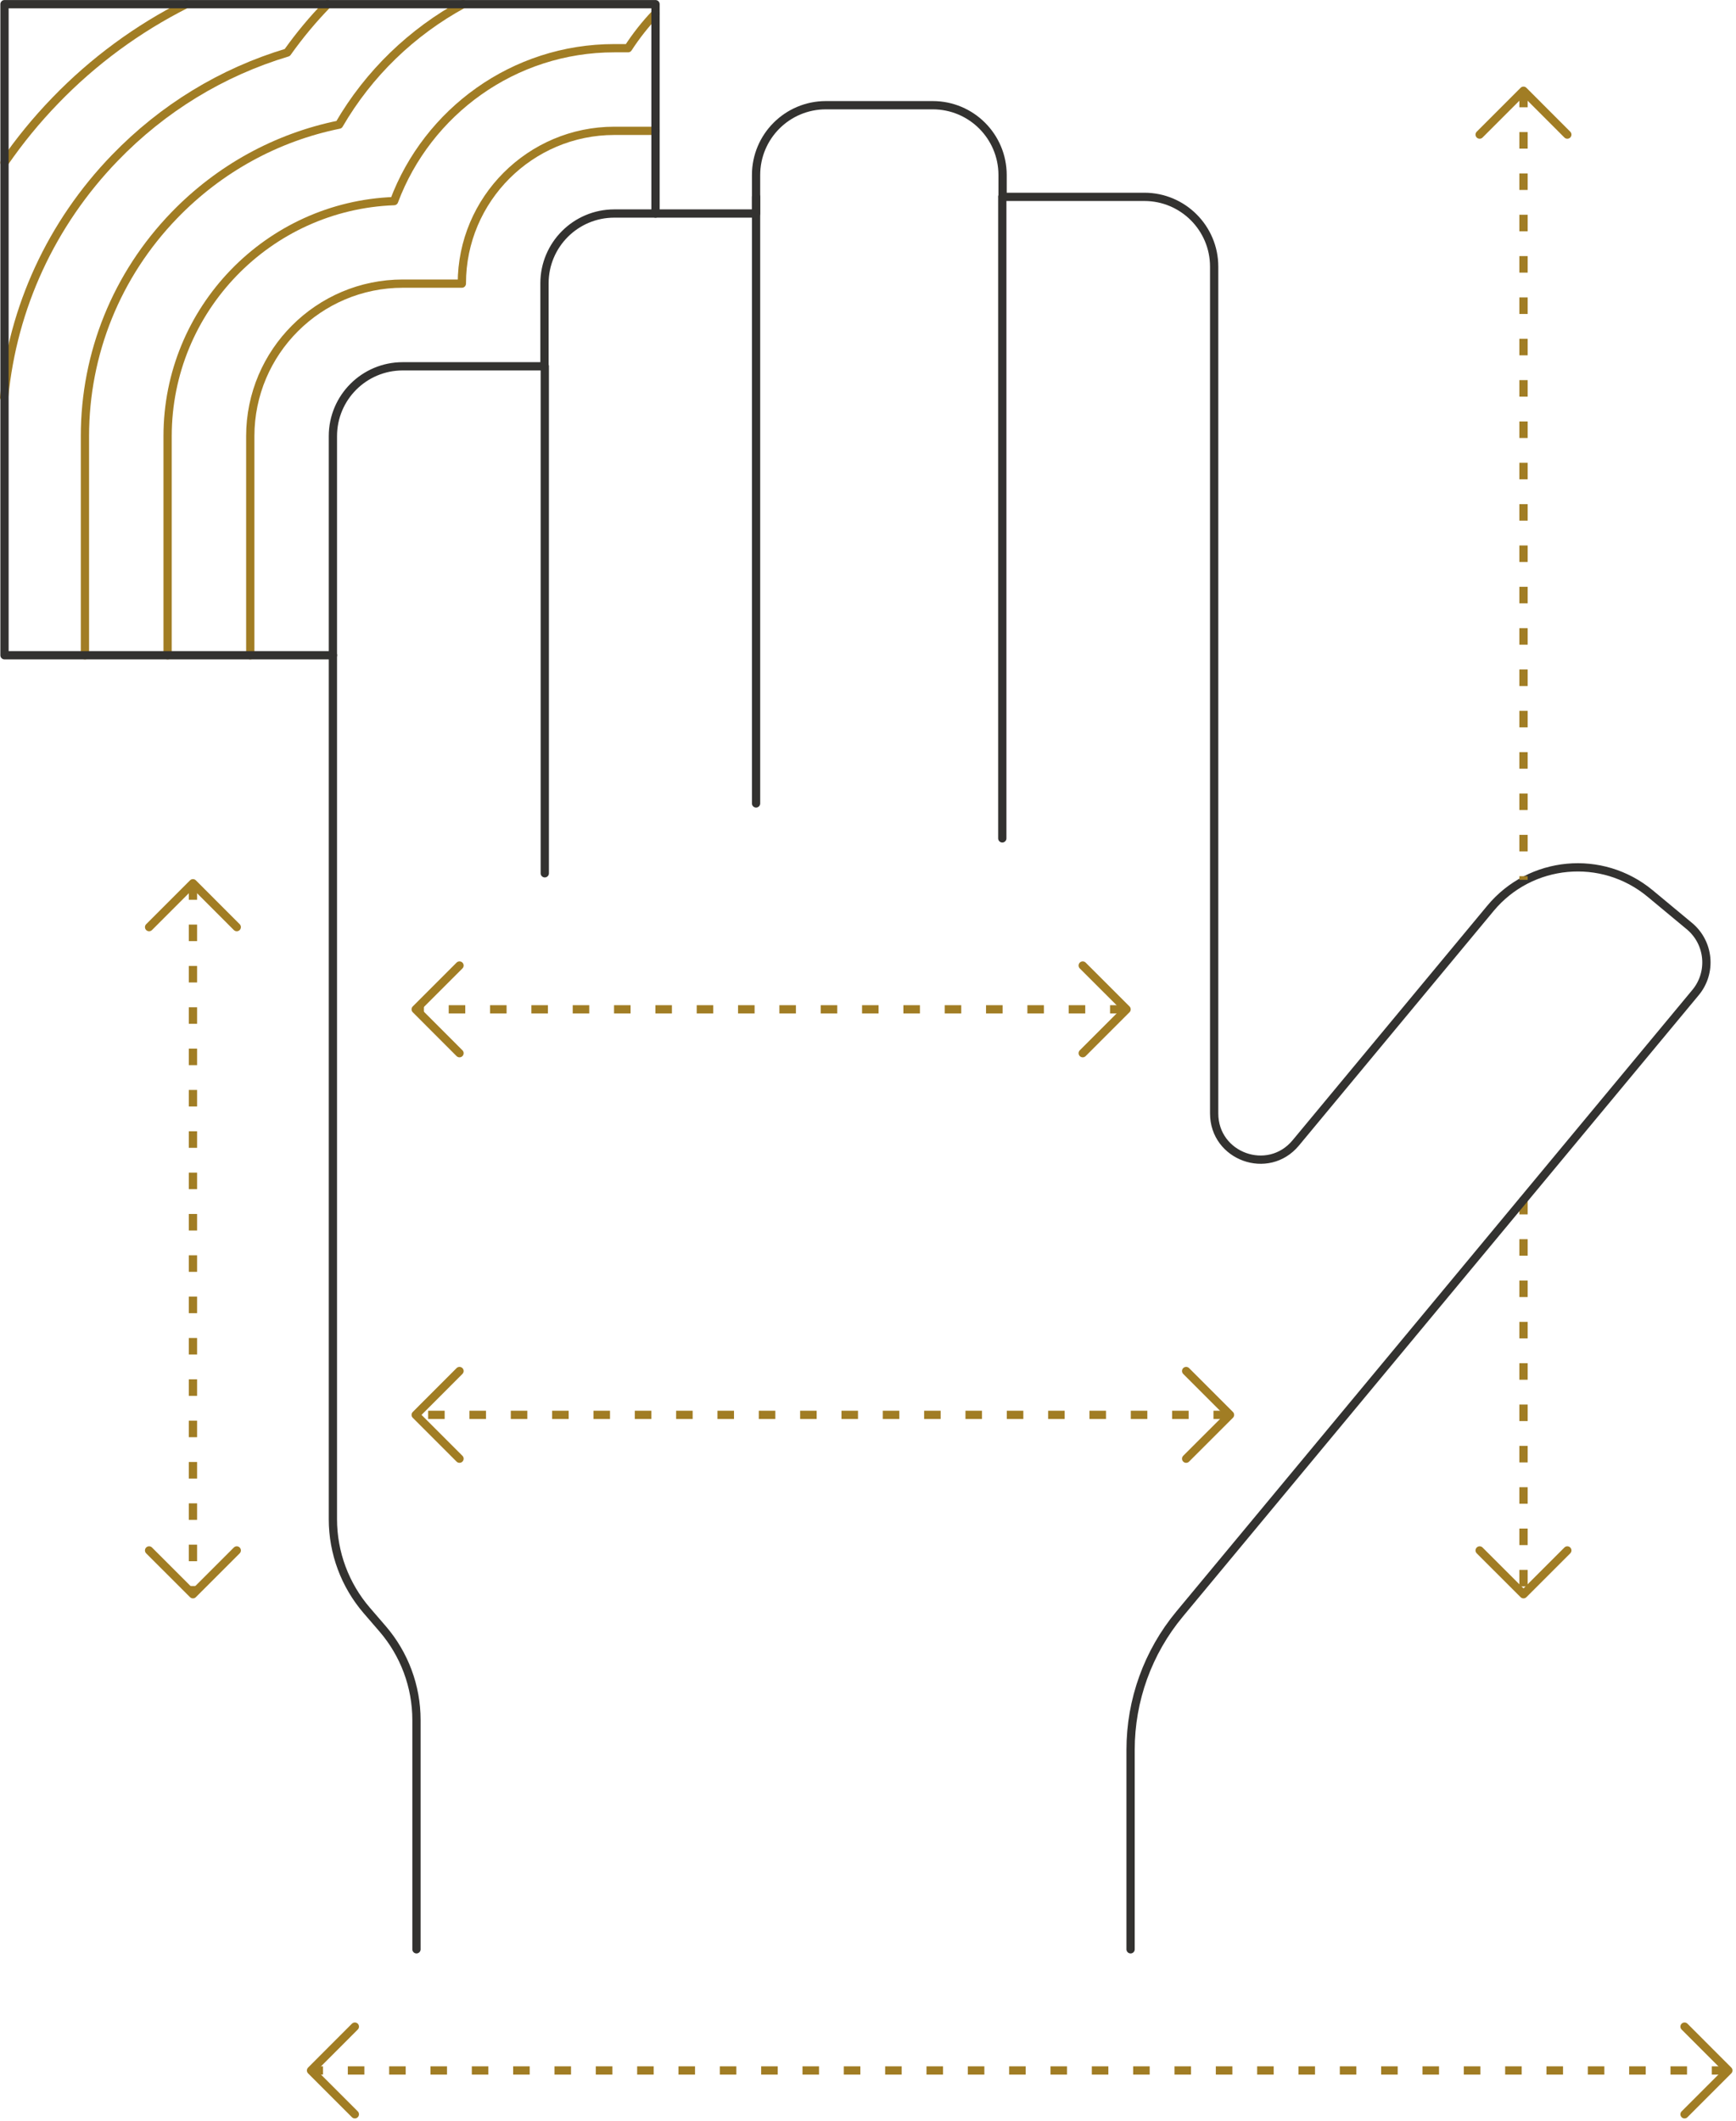 <svg xmlns="http://www.w3.org/2000/svg" width="420" height="513" viewBox="0 0 420 513" fill="none"><g clip-path="url(#clip0_4528_4006)"><path d="M368.59 289.76V385.65" stroke="#A17D24" stroke-width="2" stroke-dasharray="4 6"></path><path d="M273.529 471.54V423.26C273.529 411.28 277.719 399.68 285.369 390.46L410.209 240.1C414.239 235.25 413.569 228.05 408.719 224.02L399.229 216.14C387.569 206.46 370.279 208.07 360.599 219.72L313.489 276.47C306.819 284.51 293.749 279.79 293.749 269.34V64.51C293.749 55.18 286.189 47.62 276.859 47.62H242.559V42.34C242.559 33.01 234.999 25.45 225.669 25.45H199.809C190.479 25.45 182.919 33.01 182.919 42.34V51.65H148.619C139.289 51.65 131.729 59.21 131.729 68.54V88.61H97.429C88.099 88.61 80.539 96.17 80.539 105.5V367.5C80.539 375.61 83.459 383.46 88.759 389.6L92.539 393.98C97.839 400.12 100.759 407.96 100.759 416.08V471.54" stroke="#333230" stroke-width="2" stroke-linecap="round" stroke-linejoin="round"></path><path d="M242.49 202.8V47.62" stroke="#333230" stroke-width="2" stroke-linecap="round" stroke-linejoin="round"></path><path d="M182.92 194.35V47.62" stroke="#333230" stroke-width="2" stroke-linecap="round" stroke-linejoin="round"></path><path d="M131.801 211.25V88.61" stroke="#333230" stroke-width="2" stroke-linecap="round" stroke-linejoin="round"></path><path d="M1.08 39.33C4.73 34.03 8.84 29.01 13.4 24.3C22.6 14.77 33.33 6.9 45.04 1.01" stroke="#A17D24" stroke-width="2" stroke-linecap="round" stroke-linejoin="round"></path><path d="M1 96.11C3.09 74.38 12.42 54.09 27.78 38.2C39.41 26.16 53.7 17.45 69.5 12.71C72.46 8.54 75.72 4.63 79.25 1.01" stroke="#A17D24" stroke-width="2" stroke-linecap="round" stroke-linejoin="round"></path><path d="M20.55 158.51V105.5C20.55 85.48 28.23 66.51 42.16 52.09C53.09 40.78 66.93 33.22 82.03 30.15C89.21 17.76 99.69 7.71 112.05 0.99" stroke="#A17D24" stroke-width="2" stroke-linecap="round" stroke-linejoin="round"></path><path d="M40.55 158.51V105.5C40.55 74.84 64.94 49.76 95.34 48.65C103.43 27.05 124.27 11.66 148.63 11.66H151.96C153.91 8.65 156.13 5.84 158.59 3.26" stroke="#A17D24" stroke-width="2" stroke-linecap="round" stroke-linejoin="round"></path><path d="M60.55 158.51V105.5C60.55 85.16 77.1 68.61 97.44 68.61H111.74V68.54C111.74 48.2 128.29 31.65 148.63 31.65H158.59" stroke="#A17D24" stroke-width="2" stroke-linecap="round" stroke-linejoin="round"></path><path d="M111.17 233.56L100.57 244.16L111.17 254.77" stroke="#A17D24" stroke-width="2" stroke-linecap="round" stroke-linejoin="round"></path><path d="M261.949 254.77L272.559 244.16L261.949 233.56" stroke="#A17D24" stroke-width="2" stroke-linecap="round" stroke-linejoin="round"></path><path d="M36.07 375.05L46.68 385.65L57.28 375.05" stroke="#A17D24" stroke-width="2" stroke-linecap="round" stroke-linejoin="round"></path><path d="M57.28 224.27L46.68 213.66L36.07 224.27" stroke="#A17D24" stroke-width="2" stroke-linecap="round" stroke-linejoin="round"></path><path d="M357.98 375.05L368.59 385.65L379.19 375.05" stroke="#A17D24" stroke-width="2" stroke-linecap="round" stroke-linejoin="round"></path><path d="M379.19 32.56L368.59 21.95L357.98 32.56" stroke="#A17D24" stroke-width="2" stroke-linecap="round" stroke-linejoin="round"></path><path d="M111.17 331.65L100.57 342.26L111.17 352.86" stroke="#A17D24" stroke-width="2" stroke-linecap="round" stroke-linejoin="round"></path><path d="M286.971 352.86L297.581 342.26L286.971 331.65" stroke="#A17D24" stroke-width="2" stroke-linecap="round" stroke-linejoin="round"></path><path d="M368.59 21.95V212.83" stroke="#A17D24" stroke-width="2" stroke-dasharray="4 6"></path><path d="M272.56 244.16H100.57" stroke="#A17D24" stroke-width="2" stroke-dasharray="4 6"></path><path d="M297.58 342.26H100.57" stroke="#A17D24" stroke-width="2" stroke-dasharray="4 6"></path><path d="M85.85 490.24L75.25 500.85L85.85 511.45" stroke="#A17D24" stroke-width="2" stroke-linecap="round" stroke-linejoin="round"></path><path d="M407.551 511.45L418.151 500.85L407.551 490.24" stroke="#A17D24" stroke-width="2" stroke-linecap="round" stroke-linejoin="round"></path><path d="M418.15 500.85H75.25" stroke="#A17D24" stroke-width="2" stroke-dasharray="4 6"></path><path d="M46.68 213.66V385.65" stroke="#A17D24" stroke-width="2" stroke-dasharray="4 6"></path><path d="M80.55 158.51H1.09V1.01H158.59V51.66" stroke="#333230" stroke-width="2" stroke-linecap="round" stroke-linejoin="round"></path></g><defs><clipPath id="clip0_4528_4006"><rect width="419.15" height="512.45" fill="white"></rect></clipPath></defs></svg>